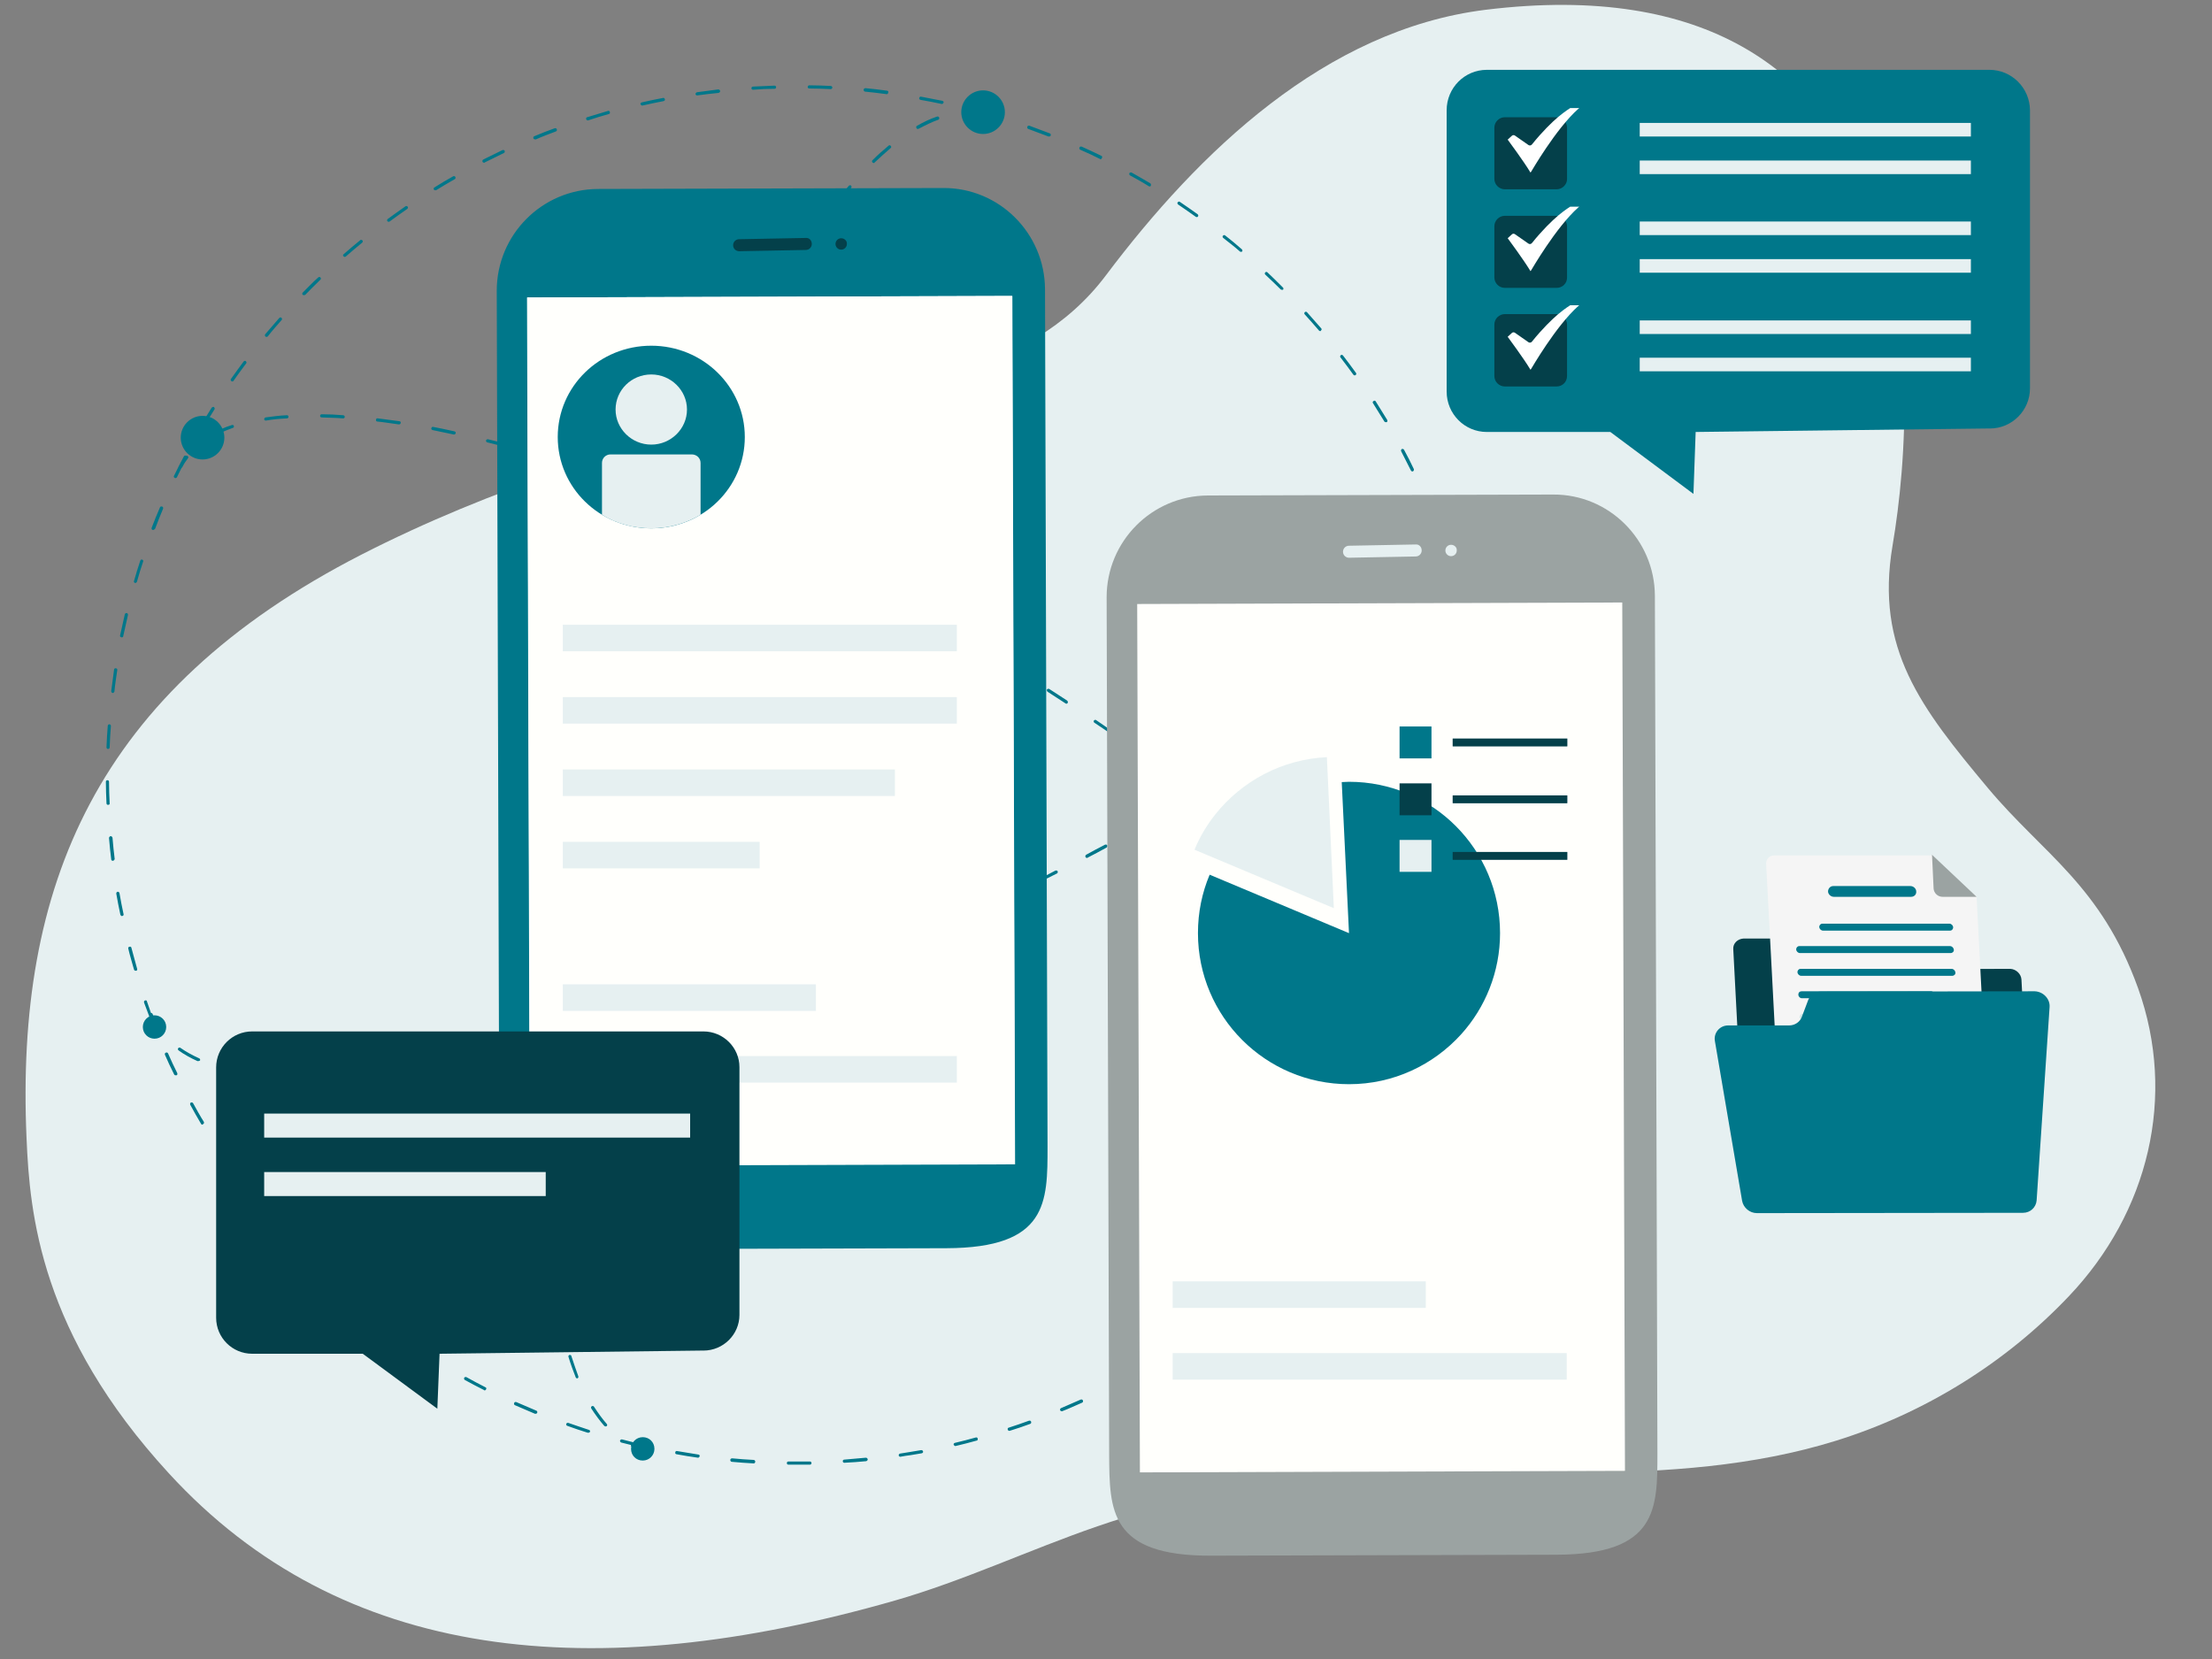 <?xml version="1.0" encoding="utf-8"?>
<!-- Generator: Adobe Illustrator 27.7.0, SVG Export Plug-In . SVG Version: 6.00 Build 0)  -->
<svg version="1.1" id="Layer_1" xmlns="http://www.w3.org/2000/svg" xmlns:xlink="http://www.w3.org/1999/xlink" x="0px" y="0px"
	 width="700px" height="525px" viewBox="0 0 700 525" style="enable-background:new 0 0 700 525;" xml:space="preserve">
<rect x="0" y="0" width="700" height="525" fill="#808080" stroke="none"/>
<style type="text/css">
	.st0{fill:#E6F0F1;}
	.st1{fill:#00778A;}
	.st2{fill:#FFFFFF;}
	.st3{fill:#04404A;}
	.st4{fill:#FFFFFC;}
	.st5{fill:#9BA3A2;}
	.st6{fill:#F5F5F5;}
	.st7{fill:#D3E7E7;}
</style>
<g>
	<path class="st0" d="M676.6,312.7c-11.7-32.5-30-42.4-47.5-63.3c-21.3-25.5-35.7-44-30.2-76.7c9.1-53.5,12.9-187-128.8-169.6
		c-50.8,6.3-90.9,45.2-120.1,84c-24.8,33.1-69.5,36-105.5,43.7c-44.2,9.5-89.2,23.8-130.1,44.7C30.1,218.7,4.9,280.8,8.4,360.2
		c1,24,4.4,61.8,45,106c54.7,59.7,134.2,67.7,229.8,40.3c21.9-6.3,42.6-16.1,64.1-23.5c22.4-7.7,45.7-12.8,69.2-15
		c54.9-5.3,111.9,4.3,164.6-12.1c27.9-8.7,53.5-24.5,73.6-45.7C679.9,383.7,688.9,347,676.6,312.7z"/>
</g>
<g>
	<g>
		<path class="st1" d="M252,463.5c-0.8,0-1.7,0-2.5,0c-0.3,0-0.5-0.2-0.5-0.5s0.2-0.5,0.5-0.5l0,0c0.8,0,1.7,0,2.5,0
			c1.4,0,2.9,0,4.3,0l0,0c0.3,0,0.5,0.2,0.5,0.5s-0.2,0.5-0.5,0.5C254.9,463.5,253.4,463.5,252,463.5z M238.5,463.1L238.5,463.1
			c-2.3-0.1-4.6-0.3-6.9-0.5c-0.3,0-0.5-0.3-0.5-0.6c0-0.3,0.3-0.5,0.6-0.5c2.2,0.2,4.5,0.4,6.8,0.5c0.3,0,0.5,0.3,0.5,0.5
			C239,462.9,238.8,463.1,238.5,463.1z M267.2,462.9c-0.3,0-0.5-0.2-0.5-0.5s0.2-0.5,0.5-0.5c2.3-0.2,4.6-0.4,6.8-0.6
			c0.3,0,0.5,0.2,0.6,0.5c0,0.3-0.2,0.5-0.5,0.6C271.9,462.6,269.6,462.8,267.2,462.9C267.3,462.9,267.2,462.9,267.2,462.9z
			 M220.9,461.3C220.8,461.3,220.8,461.3,220.9,461.3c-2.3-0.3-4.6-0.7-6.8-1.1c-0.3,0-0.5-0.3-0.4-0.6c0-0.3,0.3-0.5,0.6-0.4
			c2.2,0.4,4.5,0.7,6.7,1.1c0.3,0,0.5,0.3,0.4,0.6C221.3,461.1,221.1,461.3,220.9,461.3z M284.9,461c-0.2,0-0.5-0.2-0.5-0.4
			c0-0.3,0.1-0.5,0.4-0.6c1-0.2,2.1-0.3,3.1-0.5c1.2-0.2,2.4-0.4,3.6-0.6c0.3,0,0.5,0.1,0.6,0.4s-0.1,0.5-0.4,0.6
			c-1.2,0.2-2.4,0.4-3.6,0.6C287.1,460.6,286,460.8,284.9,461L284.9,461z M203.4,458.1h-0.1c-2.2-0.5-4.5-1-6.7-1.6
			c-0.3-0.1-0.4-0.4-0.4-0.6c0.1-0.3,0.4-0.4,0.6-0.4c2.2,0.6,4.4,1.1,6.6,1.6c0.3,0.1,0.4,0.3,0.4,0.6
			C203.8,457.9,203.6,458.1,203.4,458.1z M302.3,457.6c-0.2,0-0.4-0.2-0.5-0.4c-0.1-0.3,0.1-0.5,0.4-0.6c2.2-0.5,4.4-1.1,6.6-1.7
			c0.3-0.1,0.6,0.1,0.6,0.4c0.1,0.3-0.1,0.6-0.4,0.6c-2.2,0.6-4.4,1.2-6.6,1.7C302.4,457.6,302.4,457.6,302.3,457.6z M186.2,453.4
			c-0.1,0-0.1,0-0.2,0c-2.2-0.7-4.4-1.4-6.5-2.2c-0.3-0.1-0.4-0.4-0.3-0.6c0.1-0.3,0.4-0.4,0.7-0.3c2.1,0.7,4.3,1.5,6.5,2.2
			c0.3,0.1,0.4,0.4,0.3,0.6C186.6,453.3,186.4,453.4,186.2,453.4z M319.4,452.8c-0.2,0-0.4-0.1-0.5-0.4s0.1-0.6,0.3-0.6
			c2.1-0.7,4.3-1.4,6.4-2.2c0.3-0.1,0.6,0,0.7,0.3s0,0.6-0.3,0.7c-2.1,0.8-4.3,1.5-6.5,2.2C319.5,452.7,319.5,452.8,319.4,452.8z
			 M169.5,447.4c-0.1,0-0.1,0-0.2,0c-2.1-0.9-4.2-1.8-6.3-2.7c-0.3-0.1-0.4-0.4-0.3-0.7c0.1-0.3,0.4-0.4,0.7-0.3
			c2.1,0.9,4.2,1.8,6.3,2.7c0.3,0.1,0.4,0.4,0.3,0.7C169.9,447.3,169.7,447.4,169.5,447.4z M336,446.6c-0.2,0-0.4-0.1-0.5-0.3
			c-0.1-0.3,0-0.6,0.3-0.7c2.1-0.9,4.2-1.8,6.2-2.7c0.3-0.1,0.6,0,0.7,0.3s0,0.6-0.3,0.7c-2.1,0.9-4.2,1.9-6.3,2.7
			C336.2,446.6,336.1,446.6,336,446.6z M153.4,440c-0.1,0-0.2,0-0.2-0.1c-2-1-4.1-2.1-6.1-3.2c-0.2-0.1-0.3-0.4-0.2-0.7
			c0.1-0.2,0.4-0.3,0.7-0.2c2,1.1,4,2.2,6,3.2c0.3,0.1,0.4,0.4,0.2,0.7C153.7,439.9,153.5,440,153.4,440z M352.1,439
			c-0.2,0-0.4-0.1-0.5-0.3c-0.1-0.2,0-0.6,0.2-0.7c2-1.1,4-2.1,6-3.2c0.2-0.1,0.6-0.1,0.7,0.2c0.1,0.2,0.1,0.6-0.2,0.7
			c-2,1.1-4,2.2-6,3.2C352.2,439,352.2,439,352.1,439z M137.9,431.3c-0.1,0-0.2,0-0.3-0.1c-1.9-1.2-3.9-2.4-5.8-3.7
			c-0.2-0.2-0.3-0.5-0.1-0.7s0.5-0.3,0.7-0.1c1.9,1.2,3.8,2.5,5.8,3.7c0.2,0.1,0.3,0.5,0.2,0.7C138.2,431.2,138,431.3,137.9,431.3z
			 M367.5,430.2c-0.2,0-0.3-0.1-0.4-0.2c-0.1-0.2-0.1-0.6,0.2-0.7c1.9-1.2,3.8-2.5,5.7-3.7c0.2-0.2,0.5-0.1,0.7,0.1s0.1,0.5-0.1,0.7
			c-1.9,1.3-3.8,2.5-5.7,3.7C367.7,430.2,367.6,430.2,367.5,430.2z M123.1,421.4c-0.1,0-0.2,0-0.3-0.1c-1.8-1.3-3.7-2.7-5.5-4.1
			c-0.2-0.2-0.3-0.5-0.1-0.7c0.2-0.2,0.5-0.3,0.7-0.1c1.8,1.4,3.6,2.8,5.4,4.1c0.2,0.2,0.3,0.5,0.1,0.7
			C123.4,421.3,123.3,421.4,123.1,421.4z M382.1,420.2c-0.2,0-0.3-0.1-0.4-0.2c-0.2-0.2-0.1-0.5,0.1-0.7c1.8-1.3,3.6-2.7,5.4-4.2
			c0.2-0.2,0.5-0.1,0.7,0.1s0.1,0.5-0.1,0.7c-1.8,1.4-3.6,2.8-5.4,4.2C382.3,420.1,382.2,420.2,382.1,420.2z M109.2,410.3
			c-0.1,0-0.2,0-0.3-0.1c-1.7-1.5-3.4-3-5.1-4.6c-0.2-0.2-0.2-0.5,0-0.7s0.5-0.2,0.7,0c1.7,1.5,3.4,3.1,5.1,4.5
			c0.2,0.2,0.2,0.5,0.1,0.7C109.5,410.2,109.4,410.3,109.2,410.3z M395.9,409c-0.1,0-0.3-0.1-0.4-0.2c-0.2-0.2-0.2-0.5,0-0.7
			c1.7-1.5,3.4-3,5-4.6c0.2-0.2,0.5-0.2,0.7,0s0.2,0.5,0,0.7c-1.7,1.6-3.4,3.1-5.1,4.6C396.1,408.9,396,409,395.9,409z M96.3,398.1
			c-0.1,0-0.3-0.1-0.4-0.2c-1.6-1.6-3.2-3.3-4.7-5c-0.2-0.2-0.2-0.5,0-0.7s0.5-0.2,0.7,0c1.5,1.7,3.1,3.3,4.7,4.9
			c0.2,0.2,0.2,0.5,0,0.7C96.6,398.1,96.4,398.1,96.3,398.1z M408.7,396.7c-0.1,0-0.3,0-0.4-0.1c-0.2-0.2-0.2-0.5,0-0.7
			c1.6-1.6,3.1-3.3,4.7-5c0.2-0.2,0.5-0.2,0.7,0s0.2,0.5,0,0.7c-1.5,1.7-3.1,3.4-4.7,5C409,396.6,408.8,396.7,408.7,396.7z
			 M84.4,384.9c-0.1,0-0.3-0.1-0.4-0.2c-1.5-1.7-2.9-3.5-4.3-5.3c-0.2-0.2-0.1-0.5,0.1-0.7s0.5-0.1,0.7,0.1c1.4,1.8,2.8,3.6,4.3,5.3
			c0.2,0.2,0.2,0.5-0.1,0.7C84.6,384.9,84.5,384.9,84.4,384.9z M420.5,383.4c-0.1,0-0.2,0-0.3-0.1c-0.2-0.2-0.3-0.5-0.1-0.7
			c1.4-1.8,2.9-3.6,4.2-5.3c0.2-0.2,0.5-0.3,0.7-0.1c0.2,0.2,0.3,0.5,0.1,0.7c-1.4,1.8-2.8,3.6-4.3,5.4
			C420.8,383.3,420.6,383.4,420.5,383.4z M73.6,370.8c-0.2,0-0.3-0.1-0.4-0.2c-1.3-1.9-2.6-3.8-3.9-5.7c-0.2-0.2-0.1-0.6,0.1-0.7
			c0.2-0.2,0.6-0.1,0.7,0.1c1.2,1.9,2.5,3.8,3.8,5.6c0.2,0.2,0.1,0.5-0.1,0.7C73.8,370.8,73.7,370.8,73.6,370.8z M431.2,369.2
			c-0.1,0-0.2,0-0.3-0.1c-0.2-0.2-0.3-0.5-0.1-0.7c1.3-1.9,2.6-3.8,3.8-5.7c0.2-0.2,0.5-0.3,0.7-0.2c0.2,0.2,0.3,0.5,0.2,0.7
			c-1.2,1.9-2.5,3.8-3.8,5.7C431.5,369.1,431.3,369.2,431.2,369.2z M64,355.9c-0.2,0-0.3-0.1-0.4-0.3c-1.2-2-2.3-4-3.4-6
			c-0.1-0.2,0-0.6,0.2-0.7s0.6,0,0.7,0.2c1.1,2,2.2,4,3.4,5.9c0.1,0.2,0.1,0.6-0.2,0.7C64.1,355.9,64.1,355.9,64,355.9z
			 M440.7,354.2c-0.1,0-0.2,0-0.3-0.1c-0.2-0.1-0.3-0.5-0.2-0.7c1.1-1.9,2.2-4,3.3-6c0.1-0.2,0.4-0.3,0.7-0.2
			c0.2,0.1,0.3,0.4,0.2,0.7c-1.1,2-2.2,4-3.3,6C441,354.1,440.8,354.2,440.7,354.2z M55.6,340.3c-0.2,0-0.4-0.1-0.5-0.3
			c-1-2-2-4.1-2.9-6.2c-0.1-0.3,0-0.6,0.3-0.7s0.6,0,0.7,0.3c0.9,2.1,1.9,4.2,2.9,6.2c0.1,0.3,0,0.6-0.2,0.7
			C55.8,340.2,55.7,340.3,55.6,340.3z M448.9,338.4c-0.1,0-0.1,0-0.2,0c-0.3-0.1-0.4-0.4-0.2-0.7c1-2.1,1.9-4.2,2.8-6.2
			c0.1-0.3,0.4-0.4,0.7-0.3c0.3,0.1,0.4,0.4,0.3,0.7c-0.9,2.1-1.8,4.2-2.8,6.3C449.3,338.3,449.1,338.4,448.9,338.4z M48.5,324
			c-0.2,0-0.4-0.1-0.5-0.3c-0.8-2.1-1.6-4.3-2.4-6.4c-0.1-0.3,0-0.6,0.3-0.7s0.6,0,0.6,0.3c0.7,2.1,1.5,4.3,2.3,6.4
			C48.9,323.6,48.8,323.9,48.5,324C48.7,324,48.6,324,48.5,324z M455.8,322c-0.1,0-0.1,0-0.2,0c-0.3-0.1-0.4-0.4-0.3-0.7
			c0.8-2.1,1.6-4.3,2.3-6.4c0.1-0.3,0.4-0.4,0.6-0.3c0.3,0.1,0.4,0.4,0.3,0.6c-0.7,2.2-1.5,4.3-2.3,6.5
			C456.2,321.9,456,322,455.8,322z M42.9,307.2c-0.2,0-0.4-0.1-0.5-0.4c-0.6-2.2-1.3-4.4-1.8-6.6c-0.1-0.3,0.1-0.6,0.4-0.6
			c0.3-0.1,0.6,0.1,0.6,0.4c0.6,2.2,1.2,4.4,1.8,6.6c0.1,0.3-0.1,0.6-0.3,0.6C42.9,307.1,42.9,307.2,42.9,307.2z M461.4,305.1h-0.1
			c-0.3-0.1-0.4-0.4-0.4-0.6c0.6-2.2,1.2-4.4,1.8-6.6c0.1-0.3,0.3-0.4,0.6-0.4c0.3,0.1,0.4,0.3,0.4,0.6c-0.6,2.2-1.1,4.4-1.8,6.6
			C461.8,305,461.6,305.1,461.4,305.1z M38.6,289.9c-0.2,0-0.4-0.2-0.5-0.4c-0.5-2.2-0.9-4.5-1.3-6.7c0-0.3,0.1-0.5,0.4-0.6
			c0.3,0,0.5,0.1,0.6,0.4c0.4,2.2,0.8,4.5,1.3,6.7C39.2,289.6,39,289.8,38.6,289.9C38.6,289.9,38.6,289.9,38.6,289.9z M465.5,287.8
			C465.5,287.8,465.4,287.8,465.5,287.8c-0.4-0.1-0.6-0.3-0.5-0.6c0.4-2.2,0.8-4.5,1.2-6.7c0-0.3,0.3-0.5,0.6-0.4
			c0.3,0,0.5,0.3,0.4,0.6c-0.4,2.3-0.8,4.5-1.2,6.7C465.9,287.7,465.7,287.8,465.5,287.8z M35.7,272.4c-0.3,0-0.5-0.2-0.5-0.4
			c-0.3-2.3-0.5-4.5-0.7-6.8c0-0.3,0.2-0.5,0.5-0.6c0.3,0,0.5,0.2,0.6,0.5c0.2,2.3,0.4,4.5,0.7,6.8C36.2,272.1,36,272.4,35.7,272.4
			L35.7,272.4z M468.2,270.3C468.2,270.3,468.1,270.3,468.2,270.3c-0.3,0-0.5-0.3-0.5-0.6c0.1-0.6,0.1-1.1,0.2-1.7
			c0.2-1.7,0.3-3.4,0.5-5.1c0-0.3,0.2-0.5,0.5-0.5s0.5,0.3,0.5,0.5c-0.1,1.7-0.3,3.4-0.5,5.1c-0.1,0.6-0.1,1.1-0.2,1.7
			C468.7,270.1,468.4,270.3,468.2,270.3z M34.2,254.7c-0.3,0-0.5-0.2-0.5-0.5c-0.1-2.3-0.2-4.6-0.2-6.8c0-0.3,0.2-0.5,0.5-0.5l0,0
			c0.3,0,0.5,0.2,0.5,0.5c0,2.3,0.1,4.6,0.2,6.8C34.8,254.5,34.5,254.7,34.2,254.7C34.3,254.7,34.3,254.7,34.2,254.7z M469.5,252.5
			C469.5,252.5,469.4,252.5,469.5,252.5c-0.3,0-0.5-0.2-0.5-0.5c0.1-2.3,0.1-4.6,0.1-6.8v-0.3c0-0.3,0.2-0.5,0.5-0.5
			s0.5,0.2,0.5,0.5v0.3c0,2.3,0,4.6-0.1,6.8C470,252.3,469.7,252.5,469.5,252.5z M34.2,237L34.2,237c-0.3,0-0.5-0.2-0.5-0.5
			c0.1-2.3,0.2-4.6,0.4-6.8c0-0.3,0.3-0.5,0.5-0.5c0.3,0,0.5,0.3,0.5,0.5c-0.2,2.2-0.3,4.5-0.4,6.8C34.7,236.8,34.5,237,34.2,237z
			 M469.3,234.5c-0.3,0-0.5-0.2-0.5-0.5c-0.1-2.3-0.3-4.5-0.5-6.8c0-0.3,0.2-0.5,0.5-0.5s0.5,0.2,0.5,0.5c0.2,2.3,0.3,4.6,0.5,6.8
			C469.8,234.3,469.6,234.5,469.3,234.5L469.3,234.5z M35.7,219.3C35.6,219.3,35.6,219.3,35.7,219.3c-0.3,0-0.5-0.3-0.5-0.6
			c0.3-2.3,0.6-4.5,0.9-6.8c0-0.3,0.3-0.5,0.6-0.4c0.3,0,0.5,0.3,0.4,0.6c-0.3,2.2-0.7,4.5-0.9,6.8
			C36.1,219.1,35.9,219.3,35.7,219.3z M467.7,216.8c-0.3,0-0.5-0.2-0.5-0.4c-0.3-2.1-0.6-4.1-0.9-6.2l-0.1-0.5
			c0-0.3,0.1-0.6,0.4-0.6s0.5,0.1,0.6,0.4l0,0l0.1,0.5c0.3,2,0.6,4.1,0.9,6.2C468.2,216.5,468,216.8,467.7,216.8L467.7,216.8z
			 M38.5,201.7L38.5,201.7c-0.4-0.1-0.6-0.3-0.5-0.6c0.5-2.2,1-4.5,1.5-6.7c0.1-0.3,0.3-0.4,0.6-0.4c0.3,0.1,0.4,0.3,0.4,0.6
			c-0.5,2.2-1,4.4-1.5,6.7C39,201.6,38.8,201.7,38.5,201.7z M464.6,199.3c-0.2,0-0.4-0.2-0.5-0.4c-0.5-2.2-1-4.5-1.5-6.6
			c-0.1-0.3,0.1-0.5,0.4-0.6s0.5,0.1,0.6,0.4c0.5,2.2,1.1,4.4,1.6,6.7c0.1,0.3-0.1,0.5-0.4,0.6C464.7,199.3,464.6,199.3,464.6,199.3
			z M42.8,184.5L42.8,184.5c-0.4-0.1-0.5-0.4-0.4-0.6c0.6-2.2,1.3-4.4,2-6.5c0.1-0.3,0.4-0.4,0.6-0.3c0.3,0.1,0.4,0.4,0.3,0.6
			c-0.7,2.1-1.4,4.3-2,6.5C43.2,184.3,43,184.5,42.8,184.5z M460.1,182.1c-0.2,0-0.4-0.1-0.5-0.4c-0.7-2.2-1.4-4.4-2.1-6.5
			c-0.1-0.3,0.1-0.6,0.3-0.6c0.3-0.1,0.6,0.1,0.6,0.3c0.7,2.1,1.4,4.3,2.1,6.5c0.1,0.3-0.1,0.6-0.3,0.6
			C460.2,182.1,460.2,182.1,460.1,182.1z M48.5,167.7c-0.1,0-0.1,0-0.2,0c-0.3-0.1-0.4-0.4-0.3-0.7c0.8-2.1,1.7-4.3,2.6-6.4
			c0.1-0.3,0.4-0.4,0.7-0.3c0.3,0.1,0.4,0.4,0.3,0.7c-0.9,2.1-1.7,4.2-2.5,6.3C48.9,167.5,48.7,167.7,48.5,167.7z M454.3,165.4
			c-0.2,0-0.4-0.1-0.5-0.3c-0.8-2.1-1.7-4.2-2.6-6.3c-0.1-0.3,0-0.6,0.3-0.7c0.3-0.1,0.6,0,0.7,0.3c0.9,2.1,1.8,4.2,2.6,6.3
			c0.1,0.3,0,0.6-0.3,0.7C454.4,165.4,454.3,165.4,454.3,165.4z M55.5,151.3c-0.1,0-0.1,0-0.2-0.1c-0.3-0.1-0.4-0.4-0.2-0.7
			c1-2,2-4.1,3.1-6.1c0.1-0.2,0.4-0.3,0.7-0.2c0.2,0.1,0.3,0.4,0.2,0.7c-1.1,2-2.1,4.1-3.1,6.1C55.9,151.2,55.7,151.3,55.5,151.3z
			 M447,149.2c-0.2,0-0.4-0.1-0.5-0.3c-1-2-2.1-4.1-3.1-6.1c-0.1-0.2,0-0.6,0.2-0.7c0.2-0.1,0.6,0,0.7,0.2c1.1,2,2.1,4,3.1,6.1
			c0.1,0.3,0,0.6-0.2,0.7C447.2,149.1,447.1,149.2,447,149.2z M63.9,135.7c-0.1,0-0.2,0-0.3-0.1c-0.2-0.1-0.3-0.5-0.2-0.7
			c1.2-2,2.3-3.9,3.6-5.9c0.2-0.2,0.5-0.3,0.7-0.2c0.2,0.2,0.3,0.5,0.2,0.7c-1.2,1.9-2.4,3.9-3.5,5.8
			C64.2,135.6,64.1,135.7,63.9,135.7z M438.5,133.6c-0.2,0-0.3-0.1-0.4-0.2c-1.2-1.9-2.4-3.9-3.6-5.8c-0.2-0.2-0.1-0.6,0.2-0.7
			c0.2-0.2,0.6-0.1,0.7,0.2c1.2,1.9,2.4,3.9,3.6,5.8c0.1,0.2,0.1,0.6-0.2,0.7C438.7,133.6,438.6,133.6,438.5,133.6z M73.5,120.7
			c-0.1,0-0.2,0-0.3-0.1c-0.2-0.2-0.3-0.5-0.1-0.7c1.3-1.9,2.7-3.7,4-5.5c0.2-0.2,0.5-0.3,0.7-0.1c0.2,0.2,0.3,0.5,0.1,0.7
			c-1.4,1.8-2.7,3.7-4,5.5C73.8,120.7,73.7,120.7,73.5,120.7z M428.7,118.8c-0.2,0-0.3-0.1-0.4-0.2c-1.3-1.8-2.7-3.7-4.1-5.5
			c-0.2-0.2-0.1-0.5,0.1-0.7s0.5-0.1,0.7,0.1c1.4,1.8,2.8,3.7,4.1,5.5c0.2,0.2,0.1,0.5-0.1,0.7C428.9,118.7,428.8,118.8,428.7,118.8
			z M84.3,106.6c-0.1,0-0.2,0-0.3-0.1c-0.2-0.2-0.2-0.5-0.1-0.7c1.5-1.7,3-3.5,4.5-5.2c0.2-0.2,0.5-0.2,0.7,0s0.2,0.5,0,0.7
			c-1.5,1.7-3,3.4-4.4,5.2C84.6,106.6,84.4,106.6,84.3,106.6z M417.8,104.8c-0.1,0-0.3-0.1-0.4-0.2c-1.5-1.7-3-3.5-4.5-5.1
			c-0.2-0.2-0.2-0.5,0-0.7s0.5-0.2,0.7,0c1.5,1.7,3,3.4,4.5,5.1c0.2,0.2,0.2,0.5-0.1,0.7C418,104.7,417.9,104.8,417.8,104.8z
			 M96.2,93.4c-0.1,0-0.3,0-0.4-0.1c-0.2-0.2-0.2-0.5,0-0.7c1.6-1.6,3.2-3.3,4.9-4.8c0.2-0.2,0.5-0.2,0.7,0s0.2,0.5,0,0.7
			c-1.6,1.6-3.3,3.2-4.8,4.8C96.5,93.4,96.3,93.4,96.2,93.4z M405.7,91.7c-0.1,0-0.3,0-0.4-0.1c-1.6-1.6-3.3-3.2-4.9-4.7
			c-0.2-0.2-0.2-0.5,0-0.7s0.5-0.2,0.7,0c1.6,1.5,3.3,3.2,4.9,4.8c0.2,0.2,0.2,0.5,0,0.7C406,91.7,405.9,91.7,405.7,91.7z
			 M109.1,81.3c-0.1,0-0.3-0.1-0.4-0.2c-0.2-0.2-0.2-0.5,0.1-0.7c1.7-1.5,3.5-3,5.2-4.4c0.2-0.2,0.5-0.1,0.7,0.1s0.1,0.5-0.1,0.7
			c-1.7,1.4-3.5,2.9-5.2,4.4C109.4,81.2,109.2,81.3,109.1,81.3z M392.7,79.7c-0.1,0-0.2,0-0.3-0.1c-1.7-1.5-3.5-2.9-5.3-4.3
			c-0.2-0.2-0.3-0.5-0.1-0.7c0.2-0.2,0.5-0.3,0.7-0.1c1.8,1.4,3.6,2.9,5.3,4.4c0.2,0.2,0.2,0.5,0.1,0.7
			C393,79.6,392.8,79.7,392.7,79.7z M123,70.2c-0.2,0-0.3-0.1-0.4-0.2c-0.2-0.2-0.1-0.5,0.1-0.7c1.8-1.3,3.7-2.7,5.6-4
			c0.2-0.2,0.5-0.1,0.7,0.1s0.1,0.5-0.1,0.7c-1.9,1.3-3.7,2.6-5.6,4C123.2,70.1,123.1,70.2,123,70.2z M378.7,68.7
			c-0.1,0-0.2,0-0.3-0.1c-1.8-1.3-3.7-2.6-5.6-3.9c-0.2-0.2-0.3-0.5-0.1-0.7c0.2-0.2,0.5-0.3,0.7-0.1c1.9,1.3,3.8,2.6,5.6,3.9
			c0.2,0.2,0.3,0.5,0.1,0.7C379,68.7,378.8,68.7,378.7,68.7z M137.7,60.2c-0.2,0-0.3-0.1-0.4-0.2c-0.1-0.2-0.1-0.6,0.2-0.7
			c1.9-1.2,3.9-2.4,5.9-3.5c0.2-0.1,0.6-0.1,0.7,0.2c0.1,0.2,0.1,0.6-0.2,0.7c-2,1.1-3.9,2.3-5.9,3.5
			C137.9,60.2,137.8,60.2,137.7,60.2z M363.8,59c-0.1,0-0.2,0-0.3-0.1c-1.9-1.2-3.9-2.3-5.9-3.4c-0.2-0.1-0.3-0.4-0.2-0.7
			c0.1-0.2,0.5-0.3,0.7-0.2c2,1.1,4,2.3,5.9,3.4c0.2,0.1,0.3,0.5,0.2,0.7C364.2,58.9,364,59,363.8,59z M153.2,51.5
			c-0.2,0-0.4-0.1-0.5-0.3c-0.1-0.3,0-0.6,0.2-0.7c2-1,4.1-2,6.1-3c0.3-0.1,0.6,0,0.7,0.2c0.1,0.3,0,0.6-0.2,0.7c-2,1-4.1,2-6.1,3
			C153.4,51.5,153.3,51.5,153.2,51.5z M348.3,50.4c-0.1,0-0.2,0-0.2-0.1c-2-1-4.1-2-6.2-2.9c-0.3-0.1-0.4-0.4-0.3-0.7
			s0.4-0.4,0.7-0.3c2.1,0.9,4.1,1.9,6.2,2.9c0.3,0.1,0.4,0.4,0.2,0.7C348.6,50.3,348.4,50.4,348.3,50.4z M169.3,44.1
			c-0.2,0-0.4-0.1-0.5-0.3c-0.1-0.3,0-0.6,0.3-0.7c2.1-0.9,4.2-1.7,6.4-2.5c0.3-0.1,0.6,0,0.7,0.3c0.1,0.3,0,0.6-0.3,0.7
			c-2.1,0.8-4.3,1.6-6.3,2.5C169.5,44.1,169.4,44.1,169.3,44.1z M332,43.2c-0.1,0-0.1,0-0.2,0c-2.1-0.8-4.3-1.6-6.4-2.4
			c-0.3-0.1-0.4-0.4-0.3-0.7s0.4-0.4,0.7-0.3c2.1,0.8,4.3,1.6,6.4,2.4c0.3,0.1,0.4,0.4,0.3,0.7C332.4,43.1,332.2,43.2,332,43.2z
			 M186,38.1c-0.2,0-0.4-0.1-0.5-0.4c-0.1-0.3,0.1-0.6,0.3-0.6c2.2-0.7,4.4-1.3,6.6-2c0.3-0.1,0.6,0.1,0.6,0.4
			c0.1,0.3-0.1,0.6-0.4,0.6c-2.2,0.6-4.4,1.3-6.5,2C186.1,38.1,186.1,38.1,186,38.1z M315.3,37.4h-0.1c-2.2-0.7-4.4-1.3-6.6-1.9
			c-0.3-0.1-0.4-0.4-0.4-0.6c0.1-0.3,0.4-0.4,0.6-0.4c2.2,0.6,4.4,1.2,6.6,1.9c0.3,0.1,0.4,0.4,0.3,0.6
			C315.7,37.2,315.5,37.4,315.3,37.4z M203.2,33.4c-0.2,0-0.4-0.2-0.5-0.4c-0.1-0.3,0.1-0.5,0.4-0.6c2.2-0.5,4.5-1,6.7-1.4
			c0.3-0.1,0.5,0.1,0.6,0.4s-0.1,0.5-0.4,0.6c-2.2,0.4-4.4,0.9-6.7,1.4C203.2,33.4,203.2,33.4,203.2,33.4z M298.1,32.9H298
			c-2.2-0.5-4.5-0.9-6.7-1.3c-0.3-0.1-0.5-0.3-0.4-0.6c0.1-0.3,0.3-0.5,0.6-0.4c2.2,0.4,4.5,0.9,6.7,1.3c0.3,0.1,0.5,0.3,0.4,0.6
			C298.5,32.7,298.3,32.9,298.1,32.9z M220.6,30.2c-0.2,0-0.5-0.2-0.5-0.4c0-0.3,0.2-0.5,0.4-0.6c2.2-0.3,4.5-0.6,6.8-0.9
			c0.3,0,0.5,0.2,0.6,0.5c0,0.3-0.2,0.5-0.5,0.6C225.2,29.6,222.9,29.9,220.6,30.2C220.7,30.2,220.6,30.2,220.6,30.2z M280.6,29.8
			C280.5,29.8,280.5,29.8,280.6,29.8c-2.3-0.3-4.6-0.6-6.8-0.8c-0.3,0-0.5-0.3-0.5-0.6c0-0.3,0.3-0.5,0.6-0.5
			c2.3,0.2,4.6,0.5,6.8,0.8c0.3,0,0.5,0.3,0.4,0.6C281,29.7,280.8,29.8,280.6,29.8z M238.3,28.4c-0.3,0-0.5-0.2-0.5-0.5
			s0.2-0.5,0.5-0.5c2.3-0.1,4.6-0.2,6.8-0.3c0.3,0,0.5,0.2,0.5,0.5s-0.2,0.5-0.5,0.5C242.9,28.1,240.6,28.2,238.3,28.4L238.3,28.4z
			 M262.9,28.2C262.9,28.2,262.8,28.2,262.9,28.2c-2.3-0.1-4.6-0.2-6.8-0.2c-0.3,0-0.5-0.2-0.5-0.5s0.3-0.5,0.5-0.5
			c2.3,0,4.6,0.1,6.8,0.2c0.3,0,0.5,0.3,0.5,0.5C263.4,28,263.1,28.2,262.9,28.2z"/>
		<g>
			<path class="st1" d="M57.2,148.1c-0.1,0-0.2,0-0.2-0.1c-0.2-0.1-0.3-0.4-0.2-0.7c0.5-1,1.2-2,1.9-2.9c0.2-0.2,0.5-0.3,0.7-0.1
				s0.3,0.5,0.1,0.7c-0.7,0.9-1.3,1.8-1.8,2.8C57.5,148,57.4,148.1,57.2,148.1z"/>
			<path class="st1" d="M445.6,335.4c-0.3,0-0.5-0.2-0.5-0.5c-0.2-2.1-0.7-4.3-1.4-6.6c-0.1-0.3,0.1-0.6,0.3-0.6
				c0.3-0.1,0.6,0.1,0.6,0.3c0.7,2.3,1.1,4.6,1.4,6.7C446.1,335.1,445.9,335.3,445.6,335.4L445.6,335.4z M440.2,318.6
				c-0.2,0-0.4-0.1-0.5-0.3c-1-1.9-2.1-3.9-3.3-5.9c-0.1-0.2-0.1-0.6,0.2-0.7c0.2-0.1,0.6-0.1,0.7,0.2c1.2,2,2.3,4.1,3.3,6
				c0.1,0.3,0,0.6-0.2,0.7C440.3,318.6,440.3,318.6,440.2,318.6z M430.8,303.6c-0.2,0-0.3-0.1-0.4-0.2c-1.3-1.8-2.7-3.6-4.1-5.4
				c-0.2-0.2-0.1-0.5,0.1-0.7s0.5-0.1,0.7,0.1c1.5,1.8,2.9,3.6,4.2,5.4c0.2,0.2,0.1,0.5-0.1,0.7
				C431.1,303.5,430.9,303.6,430.8,303.6z M419.6,289.8c-0.1,0-0.3-0.1-0.4-0.2c-1.5-1.7-3-3.3-4.6-5c-0.2-0.2-0.2-0.5,0-0.7
				s0.5-0.2,0.7,0c1.6,1.7,3.1,3.4,4.6,5c0.2,0.2,0.2,0.5,0,0.7C419.9,289.8,419.8,289.8,419.6,289.8z M407.3,277.1
				c-0.1,0-0.3,0-0.4-0.1c-1.6-1.6-3.2-3.1-4.9-4.7c-0.2-0.2-0.2-0.5,0-0.7s0.5-0.2,0.7,0c1.7,1.6,3.3,3.1,5,4.7
				c0.2,0.2,0.2,0.5,0,0.7C407.6,277,407.5,277.1,407.3,277.1z M394.3,265.1c-0.1,0-0.2,0-0.3-0.1c-1.7-1.5-3.4-3-5.2-4.4
				c-0.2-0.2-0.2-0.5-0.1-0.7c0.2-0.2,0.5-0.2,0.7-0.1c1.8,1.5,3.5,3,5.2,4.4c0.2,0.2,0.2,0.5,0,0.7
				C394.6,265,394.4,265.1,394.3,265.1z M380.7,253.7c-0.1,0-0.2,0-0.3-0.1c-1.8-1.4-3.5-2.8-5.4-4.2c-0.2-0.2-0.3-0.5-0.1-0.7
				c0.2-0.2,0.5-0.3,0.7-0.1c1.8,1.4,3.6,2.8,5.4,4.2c0.2,0.2,0.3,0.5,0.1,0.7C381,253.6,380.8,253.7,380.7,253.7z M366.6,242.9
				c-0.1,0-0.2,0-0.3-0.1c-1.8-1.3-3.6-2.7-5.5-4c-0.2-0.2-0.3-0.5-0.1-0.7c0.2-0.2,0.5-0.3,0.7-0.1c1.9,1.3,3.7,2.7,5.5,4
				c0.2,0.2,0.3,0.5,0.1,0.7C366.9,242.8,366.8,242.9,366.6,242.9z M352.2,232.6c-0.1,0-0.2,0-0.3-0.1c-1.9-1.3-3.7-2.6-5.6-3.8
				c-0.2-0.2-0.3-0.5-0.1-0.7c0.2-0.2,0.5-0.3,0.7-0.1c1.9,1.3,3.8,2.6,5.6,3.9c0.2,0.2,0.3,0.5,0.1,0.7
				C352.5,232.5,352.4,232.6,352.2,232.6z M337.5,222.7c-0.1,0-0.2,0-0.3-0.1c-1.9-1.2-3.8-2.5-5.7-3.7c-0.2-0.2-0.3-0.5-0.2-0.7
				c0.2-0.2,0.5-0.3,0.7-0.2c1.9,1.2,3.8,2.5,5.7,3.7c0.2,0.2,0.3,0.5,0.2,0.7C337.8,222.6,337.6,222.7,337.5,222.7z M322.5,213.2
				c-0.1,0-0.2,0-0.3-0.1c-1.9-1.2-3.9-2.4-5.8-3.5c-0.2-0.1-0.3-0.5-0.2-0.7c0.1-0.2,0.5-0.3,0.7-0.2c2,1.2,3.9,2.3,5.8,3.5
				c0.2,0.1,0.3,0.5,0.2,0.7C322.8,213.2,322.7,213.2,322.5,213.2z M307.2,204.2c-0.1,0-0.2,0-0.3-0.1c-2-1.1-3.9-2.3-5.9-3.4
				c-0.2-0.1-0.3-0.4-0.2-0.7c0.1-0.2,0.5-0.3,0.7-0.2c2,1.1,4,2.2,5.9,3.4c0.2,0.1,0.3,0.5,0.2,0.7
				C307.6,204.1,307.4,204.2,307.2,204.2z M291.8,195.5c-0.1,0-0.2,0-0.2-0.1c-2-1.1-4-2.2-6-3.2c-0.2-0.1-0.3-0.4-0.2-0.7
				c0.1-0.3,0.4-0.3,0.7-0.2c2,1.1,4,2.1,6,3.2c0.2,0.1,0.3,0.4,0.2,0.7C292.1,195.4,291.9,195.5,291.8,195.5z M276.1,187.3
				c-0.1,0-0.2,0-0.2-0.1c-2-1-4.1-2.1-6.1-3.1c-0.3-0.1-0.4-0.4-0.2-0.7c0.1-0.3,0.4-0.4,0.7-0.2c2,1,4.1,2,6.1,3.1
				c0.3,0.1,0.3,0.4,0.2,0.7C276.4,187.2,276.3,187.3,276.1,187.3z M260.2,179.4c-0.1,0-0.2,0-0.2-0.1c-2.1-1-4.1-2-6.2-2.9
				c-0.3-0.1-0.4-0.4-0.2-0.7c0.1-0.3,0.4-0.4,0.7-0.2c2,1,4.1,1.9,6.2,2.9c0.3,0.1,0.4,0.4,0.2,0.7
				C260.6,179.3,260.4,179.4,260.2,179.4z M244.1,171.9c-0.1,0-0.1,0-0.2,0c-2.1-0.9-4.2-1.9-6.2-2.8c-0.3-0.1-0.4-0.4-0.3-0.7
				s0.4-0.4,0.7-0.3c2.1,0.9,4.2,1.8,6.2,2.8c0.3,0.1,0.4,0.4,0.3,0.7C244.5,171.8,244.3,171.9,244.1,171.9z M227.9,164.9
				c-0.1,0-0.1,0-0.2,0c-2.1-0.9-4.2-1.7-6.3-2.6c-0.3-0.1-0.4-0.4-0.3-0.7c0.1-0.3,0.4-0.4,0.7-0.3c2.1,0.8,4.2,1.7,6.3,2.6
				c0.3,0.1,0.4,0.4,0.3,0.7C228.3,164.8,228.1,164.9,227.9,164.9z M211.4,158.3c-0.1,0-0.1,0-0.2,0c-2.1-0.8-4.3-1.6-6.4-2.4
				c-0.3-0.1-0.4-0.4-0.3-0.7c0.1-0.3,0.4-0.4,0.7-0.3c2.1,0.8,4.2,1.6,6.4,2.4c0.3,0.1,0.4,0.4,0.3,0.7
				C211.8,158.1,211.6,158.3,211.4,158.3z M194.8,152.2c-0.1,0-0.1,0-0.2,0c-2.2-0.8-4.3-1.5-6.4-2.2c-0.3-0.1-0.4-0.4-0.3-0.6
				c0.1-0.3,0.4-0.4,0.6-0.3c2.1,0.7,4.3,1.5,6.5,2.2c0.3,0.1,0.4,0.4,0.3,0.6C195.2,152,195,152.2,194.8,152.2z M177.9,146.6
				c0,0-0.1,0-0.2,0c-2.2-0.7-4.4-1.3-6.5-2c-0.3-0.1-0.4-0.4-0.3-0.6c0.1-0.3,0.4-0.4,0.6-0.3c2.2,0.6,4.3,1.3,6.5,2
				c0.3,0.1,0.4,0.4,0.3,0.6C178.4,146.5,178.2,146.6,177.9,146.6z M160.9,141.7h-0.1c-2.2-0.6-4.4-1.2-6.6-1.7
				c-0.3-0.1-0.4-0.3-0.4-0.6c0.1-0.3,0.3-0.4,0.6-0.4c2.2,0.5,4.4,1.1,6.6,1.7c0.3,0.1,0.4,0.4,0.4,0.6
				C161.3,141.6,161.1,141.7,160.9,141.7z M67.3,138.2c-0.2,0-0.4-0.1-0.4-0.3c-0.1-0.2,0-0.6,0.2-0.7c1.9-1,4-2,6.3-2.7
				c0.3-0.1,0.6,0.1,0.6,0.3c0.1,0.3-0.1,0.6-0.3,0.6c-2.2,0.8-4.3,1.7-6.2,2.7C67.4,138.2,67.4,138.2,67.3,138.2z M143.7,137.5
				h-0.1c-2.3-0.5-4.5-0.9-6.7-1.4c-0.3-0.1-0.5-0.3-0.4-0.6s0.3-0.5,0.6-0.4c2.2,0.4,4.4,0.9,6.7,1.4c0.3,0.1,0.5,0.3,0.4,0.6
				C144.1,137.4,143.9,137.5,143.7,137.5z M126.2,134.3L126.2,134.3c-2.4-0.3-4.6-0.7-6.8-0.9c-0.3,0-0.5-0.3-0.4-0.6
				c0-0.3,0.3-0.5,0.6-0.4c2.2,0.3,4.5,0.6,6.8,0.9c0.3,0,0.5,0.3,0.4,0.6C126.7,134.2,126.5,134.3,126.2,134.3z M84.1,133.1
				c-0.2,0-0.5-0.2-0.5-0.4c0-0.3,0.2-0.5,0.4-0.6c2.2-0.3,4.5-0.6,6.8-0.7c0.3,0,0.5,0.2,0.5,0.5s-0.2,0.5-0.5,0.5
				C88.6,132.5,86.3,132.7,84.1,133.1C84.2,133.1,84.2,133.1,84.1,133.1z M108.6,132.4L108.6,132.4c-2.4-0.2-4.6-0.2-6.8-0.3
				c-0.3,0-0.5-0.2-0.5-0.5s0.2-0.5,0.5-0.5c2.2,0,4.5,0.1,6.8,0.3c0.3,0,0.5,0.3,0.5,0.5C109.1,132.2,108.9,132.4,108.6,132.4z"/>
			<path class="st1" d="M443.4,349.3c-0.1,0-0.2,0-0.2-0.1c-0.3-0.1-0.3-0.4-0.2-0.7c0.5-1,0.9-2,1.3-3.1c0.1-0.3,0.4-0.4,0.6-0.3
				c0.3,0.1,0.4,0.4,0.3,0.6c-0.4,1.1-0.8,2.2-1.3,3.2C443.7,349.2,443.5,349.3,443.4,349.3z"/>
		</g>
		<g>
			<path class="st1" d="M453.8,164.9c-0.2,0-0.4-0.2-0.5-0.4c-0.2-1.1-0.6-2.1-1-3.2c-0.1-0.3,0-0.6,0.3-0.7c0.3-0.1,0.6,0,0.7,0.3
				c0.4,1.1,0.8,2.2,1,3.3c0.1,0.3-0.1,0.5-0.4,0.6C453.8,164.9,453.8,164.9,453.8,164.9z"/>
			<path class="st1" d="M108.2,342.6c-0.3,0-0.5-0.2-0.5-0.5s0.2-0.5,0.5-0.5c2.2,0,4.5-0.1,6.8-0.2c0.3,0,0.5,0.2,0.5,0.5
				s-0.2,0.5-0.5,0.5C112.7,342.5,110.4,342.6,108.2,342.6L108.2,342.6z M97.3,342.5L97.3,342.5c-2.4-0.1-4.7-0.2-6.8-0.4
				c-0.3,0-0.5-0.3-0.5-0.6s0.3-0.5,0.6-0.5c2.2,0.2,4.5,0.3,6.8,0.4c0.3,0,0.5,0.2,0.5,0.5C97.8,342.3,97.6,342.5,97.3,342.5z
				 M125.9,341.7c-0.3,0-0.5-0.2-0.5-0.5s0.2-0.5,0.5-0.6c2.2-0.2,4.5-0.4,6.8-0.7c0.3,0,0.5,0.2,0.6,0.5c0,0.3-0.2,0.5-0.5,0.6
				C130.5,341.3,128.2,341.5,125.9,341.7C126,341.7,125.9,341.7,125.9,341.7z M79.7,340.7C79.7,340.7,79.6,340.7,79.7,340.7
				c-2.4-0.4-4.7-0.9-6.8-1.4c-0.3-0.1-0.4-0.3-0.4-0.6c0.1-0.3,0.3-0.4,0.6-0.4c2.1,0.5,4.3,1,6.6,1.4c0.3,0,0.5,0.3,0.4,0.6
				C80.2,340.6,79.9,340.7,79.7,340.7z M143.5,339.7c-0.3,0-0.5-0.2-0.5-0.4c0-0.3,0.2-0.5,0.4-0.6c2.2-0.3,4.5-0.6,6.7-1
				c0.3-0.1,0.5,0.1,0.6,0.4c0,0.3-0.1,0.5-0.4,0.6C148.1,339.1,145.8,339.4,143.5,339.7C143.6,339.7,143.6,339.7,143.5,339.7z
				 M161,336.9c-0.2,0-0.5-0.2-0.5-0.4c-0.1-0.3,0.1-0.5,0.4-0.6c2.2-0.4,4.4-0.8,6.7-1.3c0.3-0.1,0.5,0.1,0.6,0.4s-0.1,0.5-0.4,0.6
				C165.6,336,163.3,336.5,161,336.9C161.1,336.9,161.1,336.9,161,336.9z M62.7,335.8c-0.1,0-0.1,0-0.2,0c-2.2-1-4.2-2.1-6-3.4
				c-0.2-0.2-0.3-0.5-0.1-0.7s0.5-0.3,0.7-0.1c1.7,1.2,3.7,2.3,5.9,3.3c0.3,0.1,0.4,0.4,0.3,0.7C63.1,335.7,62.9,335.8,62.7,335.8z
				 M178.4,333.3c-0.2,0-0.4-0.2-0.5-0.4c-0.1-0.3,0.1-0.5,0.4-0.6c2.2-0.5,4.4-1,6.6-1.5c0.3-0.1,0.5,0.1,0.6,0.4s-0.1,0.5-0.4,0.6
				C182.9,332.3,180.6,332.8,178.4,333.3C178.5,333.3,178.4,333.3,178.4,333.3z M195.6,329.2c-0.2,0-0.4-0.2-0.5-0.4
				c-0.1-0.3,0.1-0.5,0.4-0.6c2.2-0.6,4.4-1.1,6.6-1.7c0.3-0.1,0.6,0.1,0.6,0.4c0.1,0.3-0.1,0.6-0.4,0.6c-2.2,0.6-4.4,1.2-6.6,1.7
				C195.7,329.2,195.7,329.2,195.6,329.2z M212.8,324.5c-0.2,0-0.4-0.1-0.5-0.4s0.1-0.6,0.3-0.6c2.2-0.6,4.3-1.3,6.5-1.9
				c0.3-0.1,0.6,0.1,0.6,0.3c0.1,0.3-0.1,0.6-0.3,0.6c-2.2,0.7-4.4,1.3-6.5,1.9C212.8,324.5,212.8,324.5,212.8,324.5z M229.7,319.4
				c-0.2,0-0.4-0.1-0.5-0.4s0.1-0.6,0.3-0.6c2.2-0.7,4.3-1.4,6.5-2.1c0.3-0.1,0.6,0.1,0.6,0.3c0.1,0.3-0.1,0.6-0.3,0.6
				c-2.2,0.7-4.3,1.4-6.5,2.1C229.8,319.4,229.8,319.4,229.7,319.4z M246.5,313.8c-0.2,0-0.4-0.1-0.5-0.3c-0.1-0.3,0-0.6,0.3-0.6
				c2.1-0.7,4.3-1.5,6.4-2.3c0.3-0.1,0.6,0,0.7,0.3c0.1,0.3,0,0.6-0.3,0.7c-2.2,0.8-4.3,1.5-6.4,2.3
				C246.7,313.8,246.6,313.8,246.5,313.8z M263.2,307.8c-0.2,0-0.4-0.1-0.5-0.3c-0.1-0.3,0-0.6,0.3-0.7c2.1-0.8,4.2-1.6,6.4-2.4
				c0.3-0.1,0.6,0,0.7,0.3s0,0.6-0.3,0.7c-2.1,0.8-4.3,1.6-6.4,2.4C263.3,307.8,263.3,307.8,263.2,307.8z M279.7,301.3
				c-0.2,0-0.4-0.1-0.5-0.3c-0.1-0.3,0-0.6,0.3-0.7c2.1-0.9,4.2-1.7,6.3-2.6c0.3-0.1,0.6,0,0.7,0.3s0,0.6-0.3,0.7
				c-2.1,0.9-4.2,1.7-6.3,2.6C279.9,301.3,279.8,301.3,279.7,301.3z M296.1,294.5c-0.2,0-0.4-0.1-0.5-0.3c-0.1-0.3,0-0.6,0.3-0.7
				c2.1-0.9,4.2-1.8,6.2-2.7c0.3-0.1,0.6,0,0.7,0.3s0,0.6-0.3,0.7c-2.1,0.9-4.2,1.8-6.2,2.7C296.2,294.5,296.2,294.5,296.1,294.5z
				 M312.3,287.3c-0.2,0-0.4-0.1-0.5-0.3c-0.1-0.3,0-0.6,0.2-0.7c2.1-1,4.1-1.9,6.2-2.9c0.3-0.1,0.6,0,0.7,0.2
				c0.1,0.3,0,0.6-0.2,0.7c-2,1-4.1,1.9-6.2,2.9C312.4,287.2,312.3,287.3,312.3,287.3z M328.2,279.6c-0.2,0-0.4-0.1-0.5-0.3
				c-0.1-0.3,0-0.6,0.2-0.7c2-1,4.1-2,6.1-3.1c0.2-0.1,0.6,0,0.7,0.2c0.1,0.3,0,0.6-0.2,0.7c-2,1-4,2-6.1,3.1
				C328.4,279.6,328.3,279.6,328.2,279.6z M344,271.5c-0.2,0-0.4-0.1-0.5-0.3c-0.1-0.2,0-0.6,0.2-0.7c2-1.1,4-2.2,6-3.2
				c0.2-0.1,0.6,0,0.7,0.2s0,0.6-0.2,0.7c-2,1.1-4,2.2-6,3.2C344.2,271.5,344.1,271.5,344,271.5z M359.5,262.9
				c-0.2,0-0.3-0.1-0.4-0.3c-0.1-0.2-0.1-0.6,0.2-0.7c2-1.1,3.9-2.3,5.9-3.4c0.2-0.1,0.6-0.1,0.7,0.2c0.1,0.2,0.1,0.6-0.2,0.7
				c-1.9,1.1-3.9,2.3-5.9,3.4C359.7,262.9,359.6,262.9,359.5,262.9z M374.7,253.8c-0.2,0-0.3-0.1-0.4-0.2c-0.1-0.2-0.1-0.6,0.2-0.7
				c1.9-1.2,3.9-2.4,5.8-3.6c0.2-0.2,0.6-0.1,0.7,0.2c0.2,0.2,0.1,0.6-0.2,0.7c-1.9,1.2-3.8,2.4-5.8,3.6
				C374.9,253.8,374.8,253.8,374.7,253.8z M389.6,244.2c-0.2,0-0.3-0.1-0.4-0.2c-0.2-0.2-0.1-0.5,0.1-0.7c1.9-1.3,3.8-2.6,5.6-3.9
				c0.2-0.2,0.5-0.1,0.7,0.1c0.2,0.2,0.1,0.5-0.1,0.7c-1.8,1.3-3.7,2.6-5.6,3.9C389.8,244.2,389.7,244.2,389.6,244.2z M404,233.9
				c-0.2,0-0.3-0.1-0.4-0.2c-0.2-0.2-0.1-0.5,0.1-0.7c1.8-1.4,3.6-2.8,5.4-4.1c0.2-0.2,0.5-0.1,0.7,0.1c0.2,0.2,0.1,0.5-0.1,0.7
				c-1.8,1.4-3.6,2.8-5.4,4.2C404.3,233.9,404.1,233.9,404,233.9z M417.9,222.8c-0.1,0-0.3-0.1-0.4-0.2c-0.2-0.2-0.2-0.5,0.1-0.7
				c1.8-1.5,3.5-3,5.1-4.5c0.2-0.2,0.5-0.2,0.7,0s0.2,0.5,0,0.7c-1.6,1.5-3.4,3-5.1,4.5C418.1,222.8,418,222.8,417.9,222.8z
				 M430.9,210.8c-0.1,0-0.3,0-0.4-0.1c-0.2-0.2-0.2-0.5,0-0.7c1.6-1.7,3.2-3.3,4.7-4.9c0.2-0.2,0.5-0.2,0.7,0s0.2,0.5,0,0.7
				c-1.5,1.6-3.1,3.3-4.7,5C431.1,210.7,431,210.8,430.9,210.8z M442.5,197.4c-0.1,0-0.2,0-0.3-0.1c-0.2-0.2-0.3-0.5-0.1-0.7
				c1.4-1.9,2.7-3.7,3.9-5.6c0.2-0.2,0.5-0.3,0.7-0.2c0.2,0.2,0.3,0.5,0.2,0.7c-1.2,1.8-2.5,3.7-3.9,5.6
				C442.8,197.4,442.7,197.4,442.5,197.4z M451.5,182.2c-0.1,0-0.1,0-0.2,0c-0.3-0.1-0.4-0.4-0.3-0.7c0.9-2.2,1.6-4.4,2-6.4
				c0.1-0.3,0.3-0.4,0.6-0.4c0.3,0.1,0.4,0.3,0.4,0.6c-0.5,2.1-1.2,4.3-2.1,6.6C451.9,182.1,451.7,182.2,451.5,182.2z"/>
			<path class="st1" d="M49.2,324.6c-0.2,0-0.3-0.1-0.4-0.2c-0.6-1-1.1-2-1.5-3.1c-0.1-0.3,0-0.6,0.3-0.7s0.6,0,0.7,0.3
				c0.4,1,0.9,2,1.5,3c0.1,0.2,0.1,0.6-0.2,0.7C49.4,324.6,49.3,324.6,49.2,324.6z"/>
		</g>
		<g>
			<path class="st1" d="M203.4,459h-0.1c-1.1-0.3-2.2-0.7-3.3-1.1c-0.3-0.1-0.4-0.4-0.3-0.7c0.1-0.3,0.4-0.4,0.7-0.3
				c1,0.4,2.1,0.8,3.1,1.1c0.3,0.1,0.4,0.3,0.4,0.6C203.9,458.8,203.7,459,203.4,459z"/>
			<path class="st1" d="M191.6,451.4c-0.1,0-0.3-0.1-0.4-0.2c-1.4-1.6-2.8-3.5-4.1-5.5c-0.1-0.2-0.1-0.6,0.2-0.7
				c0.2-0.1,0.6-0.1,0.7,0.2c1.3,2,2.6,3.8,4,5.4c0.2,0.2,0.2,0.5,0,0.7C191.8,451.4,191.7,451.4,191.6,451.4z M182.7,436.2
				c-0.2,0-0.4-0.1-0.5-0.3c-0.8-2-1.6-4.2-2.3-6.5c-0.1-0.3,0.1-0.6,0.3-0.6c0.3-0.1,0.6,0.1,0.6,0.3c0.7,2.2,1.5,4.4,2.2,6.4
				C183.1,435.8,183,436.1,182.7,436.2C182.8,436.2,182.7,436.2,182.7,436.2z M177.7,419.2c-0.2,0-0.4-0.2-0.5-0.4
				c-0.5-2.2-0.9-4.4-1.3-6.7c0-0.3,0.1-0.5,0.4-0.6c0.3,0,0.5,0.1,0.6,0.4c0.4,2.3,0.8,4.5,1.3,6.7c0.1,0.3-0.1,0.5-0.4,0.6
				C177.7,419.2,177.7,419.2,177.7,419.2z M174.9,401.7c-0.3,0-0.5-0.2-0.5-0.5l-0.1-0.9c-0.2-1.9-0.4-3.9-0.6-5.9
				c0-0.3,0.2-0.5,0.5-0.5s0.5,0.2,0.5,0.5c0.2,2,0.4,4,0.6,5.9l0.1,0.8C175.4,401.4,175.2,401.6,174.9,401.7L174.9,401.7z
				 M173.6,384c-0.3,0-0.5-0.2-0.5-0.5c-0.1-2.2-0.2-4.5-0.2-6.8c0-0.3,0.2-0.5,0.5-0.5s0.5,0.2,0.5,0.5c0,2.3,0.1,4.6,0.2,6.8
				C174.1,383.8,173.9,384,173.6,384L173.6,384z M173.3,366.3L173.3,366.3c-0.3,0-0.5-0.2-0.5-0.5c0-2.2,0.1-4.5,0.1-6.8
				c0-0.3,0.2-0.5,0.5-0.5s0.5,0.2,0.5,0.5c-0.1,2.3-0.1,4.6-0.1,6.8C173.8,366.1,173.6,366.3,173.3,366.3z M173.9,348.6
				L173.9,348.6c-0.3,0-0.5-0.3-0.5-0.5c0.1-2.2,0.3-4.5,0.4-6.8c0-0.3,0.3-0.5,0.5-0.5c0.3,0,0.5,0.3,0.5,0.5
				c-0.2,2.3-0.3,4.6-0.4,6.8C174.4,348.4,174.2,348.6,173.9,348.6z M175.2,330.9L175.2,330.9c-0.3,0-0.5-0.3-0.5-0.6
				c0.2-2.2,0.4-4.5,0.7-6.8c0-0.3,0.3-0.5,0.6-0.5s0.5,0.3,0.5,0.6c-0.2,2.3-0.5,4.5-0.7,6.8C175.7,330.7,175.5,330.9,175.2,330.9z
				 M177.1,313.3L177.1,313.3c-0.3,0-0.5-0.3-0.5-0.6c0.3-2.2,0.6-4.5,0.9-6.8c0-0.3,0.3-0.5,0.6-0.4c0.3,0,0.5,0.3,0.4,0.6
				c-0.3,2.3-0.6,4.5-0.9,6.8C177.6,313.1,177.4,313.3,177.1,313.3z M179.6,295.7C179.5,295.7,179.5,295.7,179.6,295.7
				c-0.4,0-0.5-0.3-0.5-0.6c0.3-2.2,0.7-4.5,1.1-6.7c0-0.3,0.3-0.5,0.6-0.4c0.3,0,0.5,0.3,0.4,0.6c-0.4,2.3-0.7,4.5-1.1,6.7
				C180,295.5,179.8,295.7,179.6,295.7z M182.5,278.2C182.5,278.2,182.4,278.2,182.5,278.2c-0.4-0.1-0.6-0.3-0.5-0.6
				c0.4-2.2,0.8-4.5,1.3-6.7c0.1-0.3,0.3-0.5,0.6-0.4s0.5,0.3,0.4,0.6c-0.4,2.2-0.9,4.5-1.3,6.7C183,278.1,182.7,278.2,182.5,278.2z
				 M185.9,260.8h-0.1c-0.3-0.1-0.5-0.3-0.4-0.6c0.5-2.2,0.9-4.4,1.4-6.7c0.1-0.3,0.3-0.4,0.6-0.4c0.3,0.1,0.4,0.3,0.4,0.6
				c-0.5,2.2-1,4.4-1.4,6.7C186.4,260.7,186.2,260.8,185.9,260.8z M189.8,243.5h-0.1c-0.3-0.1-0.4-0.3-0.4-0.6
				c0.5-2.2,1.1-4.4,1.6-6.6c0.1-0.3,0.3-0.4,0.6-0.4c0.3,0.1,0.4,0.3,0.4,0.6c-0.5,2.2-1.1,4.4-1.6,6.6
				C190.2,243.4,190,243.5,189.8,243.5z M194.1,226.3H194c-0.3-0.1-0.4-0.4-0.4-0.6c0.6-2.2,1.2-4.4,1.8-6.6
				c0.1-0.3,0.3-0.4,0.6-0.4c0.3,0.1,0.4,0.4,0.4,0.6c-0.6,2.2-1.2,4.4-1.8,6.6C194.5,226.2,194.3,226.3,194.1,226.3z M198.8,209.2
				h-0.1c-0.3-0.1-0.4-0.4-0.3-0.6c0.6-2.2,1.3-4.4,1.9-6.5c0.1-0.3,0.4-0.4,0.6-0.3c0.3,0.1,0.4,0.4,0.3,0.6
				c-0.6,2.2-1.3,4.3-1.9,6.5C199.2,209.1,199,209.2,198.8,209.2z M203.9,192.3c-0.1,0-0.1,0-0.2,0c-0.3-0.1-0.4-0.4-0.3-0.6
				c0.7-2.2,1.4-4.3,2.1-6.5c0.1-0.3,0.4-0.4,0.6-0.3c0.3,0.1,0.4,0.4,0.3,0.6c-0.7,2.1-1.4,4.3-2.1,6.5
				C204.3,192.1,204.1,192.3,203.9,192.3z M209.5,175.4c-0.1,0-0.1,0-0.2,0c-0.3-0.1-0.4-0.4-0.3-0.6c0.7-2.2,1.5-4.3,2.3-6.4
				c0.1-0.3,0.4-0.4,0.7-0.3c0.3,0.1,0.4,0.4,0.3,0.7c-0.8,2.1-1.5,4.3-2.3,6.4C209.9,175.3,209.7,175.4,209.5,175.4z M215.5,158.8
				c-0.1,0-0.1,0-0.2,0c-0.3-0.1-0.4-0.4-0.3-0.7c0.8-2.1,1.6-4.3,2.5-6.4c0.1-0.3,0.4-0.4,0.7-0.3c0.3,0.1,0.4,0.4,0.3,0.7
				c-0.8,2.1-1.6,4.2-2.5,6.4C215.9,158.6,215.7,158.8,215.5,158.8z M222.1,142.3c-0.1,0-0.1,0-0.2,0c-0.3-0.1-0.4-0.4-0.3-0.7
				c0.9-2.1,1.8-4.2,2.7-6.3c0.1-0.3,0.4-0.4,0.7-0.3c0.3,0.1,0.4,0.4,0.3,0.7c-0.9,2.1-1.8,4.2-2.7,6.3
				C222.4,142.2,222.3,142.3,222.1,142.3z M229.1,126c-0.1,0-0.1,0-0.2,0c-0.3-0.1-0.4-0.4-0.3-0.7c1-2.1,1.9-4.2,2.9-6.2
				c0.1-0.3,0.4-0.4,0.7-0.2c0.3,0.1,0.4,0.4,0.2,0.7c-1,2-1.9,4.1-2.9,6.2C229.5,125.9,229.3,126,229.1,126z M236.8,110.1
				c-0.1,0-0.2,0-0.2-0.1c-0.3-0.1-0.4-0.4-0.2-0.7c1-2.1,2.1-4.1,3.1-6.1c0.1-0.2,0.4-0.3,0.7-0.2c0.2,0.1,0.3,0.4,0.2,0.7
				c-1,2-2.1,4-3.1,6C237.2,110,237,110.1,236.8,110.1z M245.2,94.5c-0.1,0-0.2,0-0.3-0.1c-0.2-0.1-0.3-0.5-0.2-0.7l1-1.7
				c0.8-1.4,1.6-2.8,2.5-4.2c0.1-0.2,0.5-0.3,0.7-0.2c0.2,0.1,0.3,0.5,0.2,0.7c-0.8,1.4-1.6,2.8-2.5,4.2l-1,1.7
				C245.6,94.4,245.4,94.5,245.2,94.5z M254.4,79.3c-0.1,0-0.2,0-0.3-0.1c-0.2-0.2-0.3-0.5-0.1-0.7c1.3-1.9,2.6-3.9,3.8-5.7
				c0.2-0.2,0.5-0.3,0.7-0.1c0.2,0.2,0.3,0.5,0.1,0.7c-1.3,1.8-2.5,3.7-3.8,5.6C254.7,79.2,254.6,79.3,254.4,79.3z M264.7,64.9
				c-0.1,0-0.2,0-0.3-0.1c-0.2-0.2-0.3-0.5-0.1-0.7c1.4-1.8,2.9-3.6,4.3-5.3c0.2-0.2,0.5-0.2,0.7-0.1c0.2,0.2,0.2,0.5,0.1,0.7
				c-1.4,1.7-2.9,3.4-4.3,5.3C265,64.8,264.9,64.9,264.7,64.9z M276.5,51.6c-0.1,0-0.3-0.1-0.4-0.2c-0.2-0.2-0.2-0.5,0-0.7
				c1.7-1.7,3.4-3.2,5.1-4.6c0.2-0.2,0.5-0.2,0.7,0.1c0.2,0.2,0.2,0.5-0.1,0.7c-1.6,1.4-3.3,2.9-5,4.5
				C276.7,51.6,276.6,51.6,276.5,51.6z M290.4,40.8c-0.2,0-0.3-0.1-0.4-0.3s-0.1-0.6,0.2-0.7c2.1-1.2,4.2-2.2,6.3-2.9
				c0.3-0.1,0.6,0,0.7,0.3s0,0.6-0.3,0.7c-2,0.7-4,1.7-6.1,2.8C290.6,40.8,290.5,40.8,290.4,40.8z"/>
			<path class="st1" d="M310.7,36.9h-0.1c-1.1-0.3-2.2-0.5-3.3-0.5c-0.3,0-0.5-0.3-0.5-0.6s0.3-0.5,0.6-0.5c1.2,0.1,2.3,0.3,3.4,0.6
				c0.3,0.1,0.4,0.3,0.4,0.6C311.1,36.7,310.9,36.9,310.7,36.9z"/>
		</g>
	</g>
	<g>
		<path class="st1" d="M181.8,333.6c0,3.8-3.1,6.9-6.9,6.9c-3.8,0-6.9-3.1-6.9-6.9s3.1-6.9,6.9-6.9S181.8,329.8,181.8,333.6z"/>
		<circle class="st1" cx="378.6" cy="251.6" r="6.9"/>
		<circle class="st1" cx="454.3" cy="173.2" r="6.9"/>
		<path class="st1" d="M71,138.5c0,3.8-3.1,6.9-6.9,6.9c-3.8,0-6.9-3.1-6.9-6.9c0-3.8,3.1-6.9,6.9-6.9S71,134.7,71,138.5z"/>
		<path class="st1" d="M318,35.5c0,3.8-3.1,6.9-6.9,6.9s-6.9-3.1-6.9-6.9c0-3.8,3.1-6.9,6.9-6.9S318,31.7,318,35.5z"/>
		<path class="st1" d="M218.4,160.4c0,2-1.6,3.7-3.7,3.7c-2,0-3.7-1.6-3.7-3.7c0-2,1.6-3.7,3.7-3.7
			C216.8,156.8,218.4,158.4,218.4,160.4z"/>
		<circle class="st1" cx="447.2" cy="338.1" r="3.7"/>
		<path class="st1" d="M207.1,458.5c0,2-1.6,3.7-3.7,3.7s-3.7-1.6-3.7-3.7c0-2,1.6-3.7,3.7-3.7S207.1,456.4,207.1,458.5z"/>
		<path class="st1" d="M52.6,325c0,2-1.6,3.7-3.7,3.7c-2,0-3.7-1.6-3.7-3.7c0-2,1.6-3.7,3.7-3.7C50.9,321.3,52.6,322.9,52.6,325z"/>
	</g>
</g>
<g>
	<g>
		<g>
			<g>
				<g>
					<path class="st1" d="M298.5,59.5l-109.3,0.3c-17.7,0.1-32,14.5-32,32.2l0.8,271.3c0.1,17.7,0.1,32.1,32.2,32l109.3-0.3
						c32.1-0.1,32-14.5,32-32.2l-0.8-271.3C330.6,73.8,316.2,59.4,298.5,59.5z"/>
					
						<rect x="167.2" y="93.9" transform="matrix(1 -3.125549e-03 3.125549e-03 1 -0.713 0.764)" class="st2" width="153.5" height="269.3"/>
					<path class="st3" d="M255,75.3l-21.1,0.4c-1.1,0-1.9,0.9-1.9,1.9c0,1.1,0.9,1.9,1.9,1.9l21.1-0.4c1.1,0,1.9-0.9,1.9-1.9
						C256.9,76.1,256.1,75.2,255,75.3z"/>
					<path class="st3" d="M266.2,75.4c-1,0-1.8,0.8-1.8,1.8s0.8,1.8,1.8,1.8s1.8-0.8,1.8-1.8C268.1,76.2,267.2,75.4,266.2,75.4z"/>
				</g>
				
					<rect x="167.3" y="93.9" transform="matrix(1 -3.125640e-03 3.125640e-03 1 -0.722 0.764)" class="st4" width="153.5" height="274.8"/>
			</g>
		</g>
	</g>
	<g>
		<rect x="178.1" y="197.7" class="st0" width="124.7" height="8.4"/>
		<rect x="178.1" y="220.6" class="st0" width="124.7" height="8.4"/>
		<rect x="178.1" y="243.5" class="st0" width="105.1" height="8.4"/>
		<rect x="178.1" y="266.4" class="st0" width="62.3" height="8.4"/>
		<rect x="178.1" y="311.5" class="st0" width="80.1" height="8.4"/>
		<rect x="178.1" y="334.2" class="st0" width="124.7" height="8.4"/>
	</g>
</g>
<g>
	<g>
		<g>
			<g>
				<g>
					<path class="st5" d="M491.5,156.5l-109.3,0.3c-17.7,0.1-32,14.5-32,32.2l0.8,271.3c0.1,17.7,0.1,32.1,32.2,32l109.3-0.3
						c32.1-0.1,32-14.5,32-32.2l-0.8-271.3C523.6,170.8,509.2,156.4,491.5,156.5z"/>
					<path class="st0" d="M448,172.3l-21.1,0.4c-1.1,0-1.9,0.9-1.9,1.9c0,1.1,0.9,1.9,1.9,1.9l21.1-0.4c1.1,0,1.9-0.9,1.9-1.9
						C449.9,173.1,449.1,172.2,448,172.3z"/>
					<path class="st0" d="M459.2,172.4c-1,0-1.8,0.8-1.8,1.8s0.8,1.8,1.8,1.8s1.8-0.8,1.8-1.8C461.1,173.2,460.2,172.4,459.2,172.4z
						"/>
				</g>
				
					<rect x="360.3" y="190.9" transform="matrix(1 -3.125640e-03 3.125640e-03 1 -1.024 1.368)" class="st4" width="153.5" height="274.8"/>
			</g>
		</g>
	</g>
	<rect x="371.1" y="405.5" class="st0" width="80.1" height="8.4"/>
	<rect x="371.1" y="428.2" class="st0" width="124.7" height="8.4"/>
</g>
<g>
	<path class="st1" d="M176.5,138.3c0-16,13.2-28.9,29.6-28.9c16.3,0,29.6,12.9,29.6,28.9s-13.2,28.9-29.6,28.9
		S176.5,154.3,176.5,138.3z"/>
	<path class="st0" d="M190.5,146.5v16.4c4.5,2.8,9.9,4.3,15.6,4.3c5.7,0,11.1-1.6,15.6-4.3v-16.4c0-1.5-1.2-2.7-2.8-2.7h-25.7
		C191.7,143.8,190.5,145,190.5,146.5z M217.4,129.6c0-6.1-5.1-11.1-11.3-11.1c-6.3,0-11.3,5-11.3,11.1c0,6.1,5.1,11.1,11.3,11.1
		C212.3,140.7,217.4,135.7,217.4,129.6z"/>
</g>
<g>
	<path class="st3" d="M639.7,310l3.6,68.6c0.1,1.8-1.4,3.2-3.2,3.2l-83.9,0.1c-1.9,0-3.5-1.4-3.6-3.2l-4.1-78.4
		c-0.1-1.8,1.4-3.2,3.3-3.3h18.8c1.2,0,2.3,0.6,3,1.5l4.7,6.7c0.7,1,1.8,1.5,3,1.5l54.9-0.1C638,306.7,639.6,308.2,639.7,310z"/>
	<g>
		<g>
			<path class="st6" d="M625.5,283.8l3.4,65.3c0.1,1.4-1.1,2.6-2.5,2.6l-60.7,0.1c-1.5,0-2.7-1.2-2.8-2.6l-4-75.9
				c-0.1-1.4,1.1-2.6,2.5-2.6h49.9l4.5,4.3l4.9,4.6L625.5,283.8z"/>
			<path class="st5" d="M611.9,281.2c0.1,1.4,1.3,2.6,2.8,2.6h10.8l-14.1-13.3L611.9,281.2z"/>
		</g>
		<path class="st1" d="M604.8,283.8h-24.5c-0.9,0-1.8-0.8-1.8-1.7l0,0c0-0.9,0.7-1.7,1.6-1.7h24.5c0.9,0,1.8,0.8,1.8,1.7l0,0
			C606.5,283,605.8,283.8,604.8,283.8z"/>
		<path class="st1" d="M617.1,294.5h-40.2c-0.6,0-1.1-0.5-1.2-1.1l0,0c0-0.6,0.4-1.1,1-1.1h40.2c0.6,0,1.1,0.5,1.2,1.1l0,0
			C618.1,294,617.7,294.5,617.1,294.5z"/>
		<path class="st1" d="M617.3,301.6h-47.7c-0.6,0-1.1-0.5-1.2-1.1l0,0c0-0.6,0.4-1.1,1-1.1h47.7c0.6,0,1.1,0.5,1.2,1.1l0,0
			C618.4,301.1,617.9,301.6,617.3,301.6z"/>
		<path class="st1" d="M617.8,308.8H570c-0.6,0-1.1-0.5-1.2-1.1l0,0c0-0.6,0.4-1.1,1-1.1h47.8c0.6,0,1.1,0.5,1.2,1.1l0,0
			C618.9,308.3,618.4,308.8,617.8,308.8z"/>
		<path class="st1" d="M611.2,315.9h-41c-0.6,0-1-0.5-1.1-1v-0.2c0-0.6,0.4-1,1-1h41c0.6,0,1,0.5,1.1,1v0.2
			C612.2,315.4,611.8,315.9,611.2,315.9z"/>
		<path class="st7" d="M618.4,323h-47.7c-0.6,0-1.1-0.5-1.2-1.1l0,0c0-0.6,0.4-1.1,1-1.1h47.7c0.6,0,1.1,0.5,1.2,1.1l0,0
			C619.5,322.5,619.1,323,618.4,323z"/>
		<path class="st7" d="M618.9,330.2h-41.5c-0.6,0-1.1-0.5-1.2-1.1l0,0c0-0.6,0.4-1.1,1-1.1h41.5c0.6,0,1.1,0.5,1.2,1.1l0,0
			C620,329.7,619.5,330.2,618.9,330.2z"/>
		<path class="st7" d="M619.3,337.3h-47.8c-0.6,0-1.1-0.5-1.2-1.1l0,0c0-0.6,0.4-1.1,1-1.1h47.8c0.6,0,1.1,0.5,1.2,1.1l0,0
			C620.4,336.8,619.9,337.3,619.3,337.3z"/>
	</g>
	<path class="st1" d="M648.6,318.7l-4.1,61.2c-0.2,2.2-2,3.9-4.3,3.9l-84.2,0.1c-2.3,0-4.3-1.7-4.7-3.9l-8.6-50.5
		c-0.5-2.6,1.5-5,4.2-5h19.3c1.8,0,3.4-1.1,4-2.7l2-5.3c0.6-1.6,2.2-2.7,4-2.7l67.7-0.1C646.6,313.8,648.8,316.1,648.6,318.7z"/>
</g>
<g>
	<g>
		<path class="st3" d="M221.6,427.4l-82.5,1l-0.7,17.4l-23.6-17.4h-35c-6.3,0-11.4-5.1-11.4-11.4v-79.2c0-6.3,5.1-11.4,11.4-11.4
			h142.7h0.1c6.3,0,11.4,5.1,11.4,11.3v78.4c0,6.2-5.1,11.3-11.4,11.3L221.6,427.4L221.6,427.4z"/>
	</g>
	<g>
		<g>
			<rect x="83.6" y="352.4" class="st0" width="134.8" height="7.6"/>
			<rect x="83.6" y="370.9" class="st0" width="89.1" height="7.6"/>
		</g>
	</g>
</g>
<g>
	<path class="st1" d="M629.6,22.1h-0.4H470.5c-7,0-12.7,5.7-12.7,12.8v89c0,7.1,5.7,12.8,12.7,12.8h39.1l26.3,19.6l0.7-19.6
		l92.1-1.1h1c7,0,12.7-5.7,12.7-12.7V34.8C642.3,27.8,636.6,22.1,629.6,22.1z"/>
	<g>
		<g>
			<g>
				<g>
					<path class="st3" d="M492.6,59.9h-16.4c-1.8,0-3.3-1.5-3.3-3.3V40.4c0-1.8,1.5-3.3,3.3-3.3h16.4c1.8,0,3.3,1.5,3.3,3.3v16.3
						C495.9,58.4,494.4,59.9,492.6,59.9z"/>
				</g>
			</g>
			<g id="Desktop_00000044148987407803511030000008243091800684580231_">
				
					<g id="Produkte_Relaunch_Ritter_Technologie_23_v1_00000092437962687902473660000004216086248155245748_" transform="translate(-364, -3392)">
					<g id="SMS_00000155851873947515938460000010569017530300370049_" transform="translate(363.5, 3109)">
						<path id="Path-Copy-5_00000101799980557559264720000003913031350438602430_" class="st2" d="M484.8,337.6l-0.1-0.2
							c-1.9-3.2-7-10.1-7-10.1l-0.1-0.1l1.3-1.2c0.3-0.3,0.7-0.3,1-0.1l4.3,3c0.3,0.2,0.8,0.2,1.1-0.2c3.3-4.1,6.3-7,8.3-8.7
							c2.3-1.9,3.8-2.8,3.8-2.8l0,0h2.9l-0.3,0.2c-7.2,6.4-14.9,19.9-15,20L484.8,337.6z"/>
					</g>
				</g>
			</g>
		</g>
		<g>
			<rect x="518.9" y="38.9" class="st0" width="104.8" height="4.3"/>
			<rect x="518.9" y="50.8" class="st0" width="104.8" height="4.3"/>
		</g>
	</g>
	<g>
		<g>
			<path class="st3" d="M492.6,91.1h-16.4c-1.8,0-3.3-1.5-3.3-3.3V71.6c0-1.8,1.5-3.3,3.3-3.3h16.4c1.8,0,3.3,1.5,3.3,3.3v16.3
				C495.9,89.7,494.4,91.1,492.6,91.1z"/>
			<g id="Desktop_00000062150749327992768850000017668538808851483017_">
				
					<g id="Produkte_Relaunch_Ritter_Technologie_23_v1_00000052081030354681177420000014565931511084133304_" transform="translate(-364, -3392)">
					<g id="SMS_00000164499618255451834270000006640356536552746660_" transform="translate(363.5, 3109)">
						<path id="Path-Copy-5_00000000184750003104757260000016808065712909467528_" class="st2" d="M484.8,368.8l-0.1-0.2
							c-1.9-3.2-7-10.1-7-10.1l-0.1-0.1l1.3-1.2c0.3-0.3,0.7-0.3,1-0.1l4.3,3c0.3,0.2,0.8,0.2,1.1-0.2c3.3-4.1,6.3-7,8.3-8.7
							c2.3-1.9,3.8-2.8,3.8-2.8l0,0h2.9l-0.3,0.2c-7.2,6.4-14.9,19.9-15,20L484.8,368.8z"/>
					</g>
				</g>
			</g>
		</g>
		<g>
			<rect x="518.9" y="70.1" class="st0" width="104.8" height="4.3"/>
			<rect x="518.9" y="82" class="st0" width="104.8" height="4.3"/>
		</g>
	</g>
	<g>
		<g>
			<path class="st3" d="M492.6,122.3h-16.4c-1.8,0-3.3-1.5-3.3-3.3v-16.3c0-1.8,1.5-3.3,3.3-3.3h16.4c1.8,0,3.3,1.5,3.3,3.3V119
				C495.9,120.9,494.4,122.3,492.6,122.3z"/>
			<g id="Desktop_00000006672874140603179430000015206611349376297391_">
				
					<g id="Produkte_Relaunch_Ritter_Technologie_23_v1_00000148618974870828664090000002186277896333628056_" transform="translate(-364, -3392)">
					<g id="SMS_00000134235697748988354530000002102730923707651741_" transform="translate(363.5, 3109)">
						<path id="Path-Copy-5_00000177470163002699315110000008951766786572144551_" class="st2" d="M484.8,400l-0.1-0.2
							c-1.9-3.2-7-10.1-7-10.1l-0.1-0.1l1.3-1.2c0.3-0.3,0.7-0.3,1-0.1l4.3,3c0.3,0.2,0.8,0.2,1.1-0.2c3.3-4.1,6.3-7,8.3-8.7
							c2.3-1.9,3.8-2.8,3.8-2.8l0,0h2.9l-0.3,0.2c-7.2,6.4-14.9,19.9-15,20L484.8,400z"/>
					</g>
				</g>
			</g>
		</g>
		<g>
			<rect x="518.9" y="101.4" class="st0" width="104.8" height="4.3"/>
			<rect x="518.9" y="113.2" class="st0" width="104.8" height="4.3"/>
		</g>
	</g>
</g>
<g>
	<g>
		<path class="st1" d="M474.7,295.3c0,12.3-4.7,23.6-12.3,32c-8.8,9.7-21.4,15.8-35.5,15.8c-26.4,0-47.8-21.4-47.8-47.8
			c0-6.6,1.3-12.8,3.7-18.5l44.1,18.5l-2.3-47.8c0.7,0,1.5-0.1,2.3-0.1C453.3,247.4,474.7,268.8,474.7,295.3z"/>
	</g>
	<g>
		<g>
			<path class="st0" d="M419.9,239.6c-14.3,0.7-26.9,7.6-35.3,18.1c-2.7,3.4-4.9,7.1-6.6,11.2l44.1,18.5L419.9,239.6z"/>
		</g>
	</g>
</g>
<g>
	<g>
		<g>
			<g>
				<rect x="442.9" y="247.9" class="st3" width="10.1" height="10.1"/>
			</g>
		</g>
		<g>
			<path class="st3" d="M495.9,254.2h-36.1c-0.1,0-0.1,0-0.1-0.1v-2.3c0-0.1,0-0.1,0.1-0.1h36.1c0.1,0,0.1,0,0.1,0.1v2.3
				C496,254.1,496,254.2,495.9,254.2z"/>
		</g>
	</g>
	<g>
		<g>
			<g>
				<rect x="442.9" y="229.9" class="st1" width="10.1" height="10.1"/>
			</g>
		</g>
		<g>
			<g>
				<path class="st3" d="M495.9,236.2h-36.1c-0.1,0-0.1,0-0.1-0.1v-2.3c0-0.1,0-0.1,0.1-0.1h36.1c0.1,0,0.1,0,0.1,0.1v2.3
					C496,236.2,496,236.2,495.9,236.2z"/>
			</g>
		</g>
	</g>
	<g>
		<g>
			<g>
				<rect x="442.9" y="265.8" class="st0" width="10.1" height="10.1"/>
			</g>
		</g>
		<g>
			<g>
				<path class="st3" d="M495.9,272.1h-36.1c-0.1,0-0.1,0-0.1-0.1v-2.3c0-0.1,0-0.1,0.1-0.1h36.1c0.1,0,0.1,0,0.1,0.1v2.3
					C496,272.1,496,272.1,495.9,272.1z"/>
			</g>
		</g>
	</g>
</g>
</svg>
